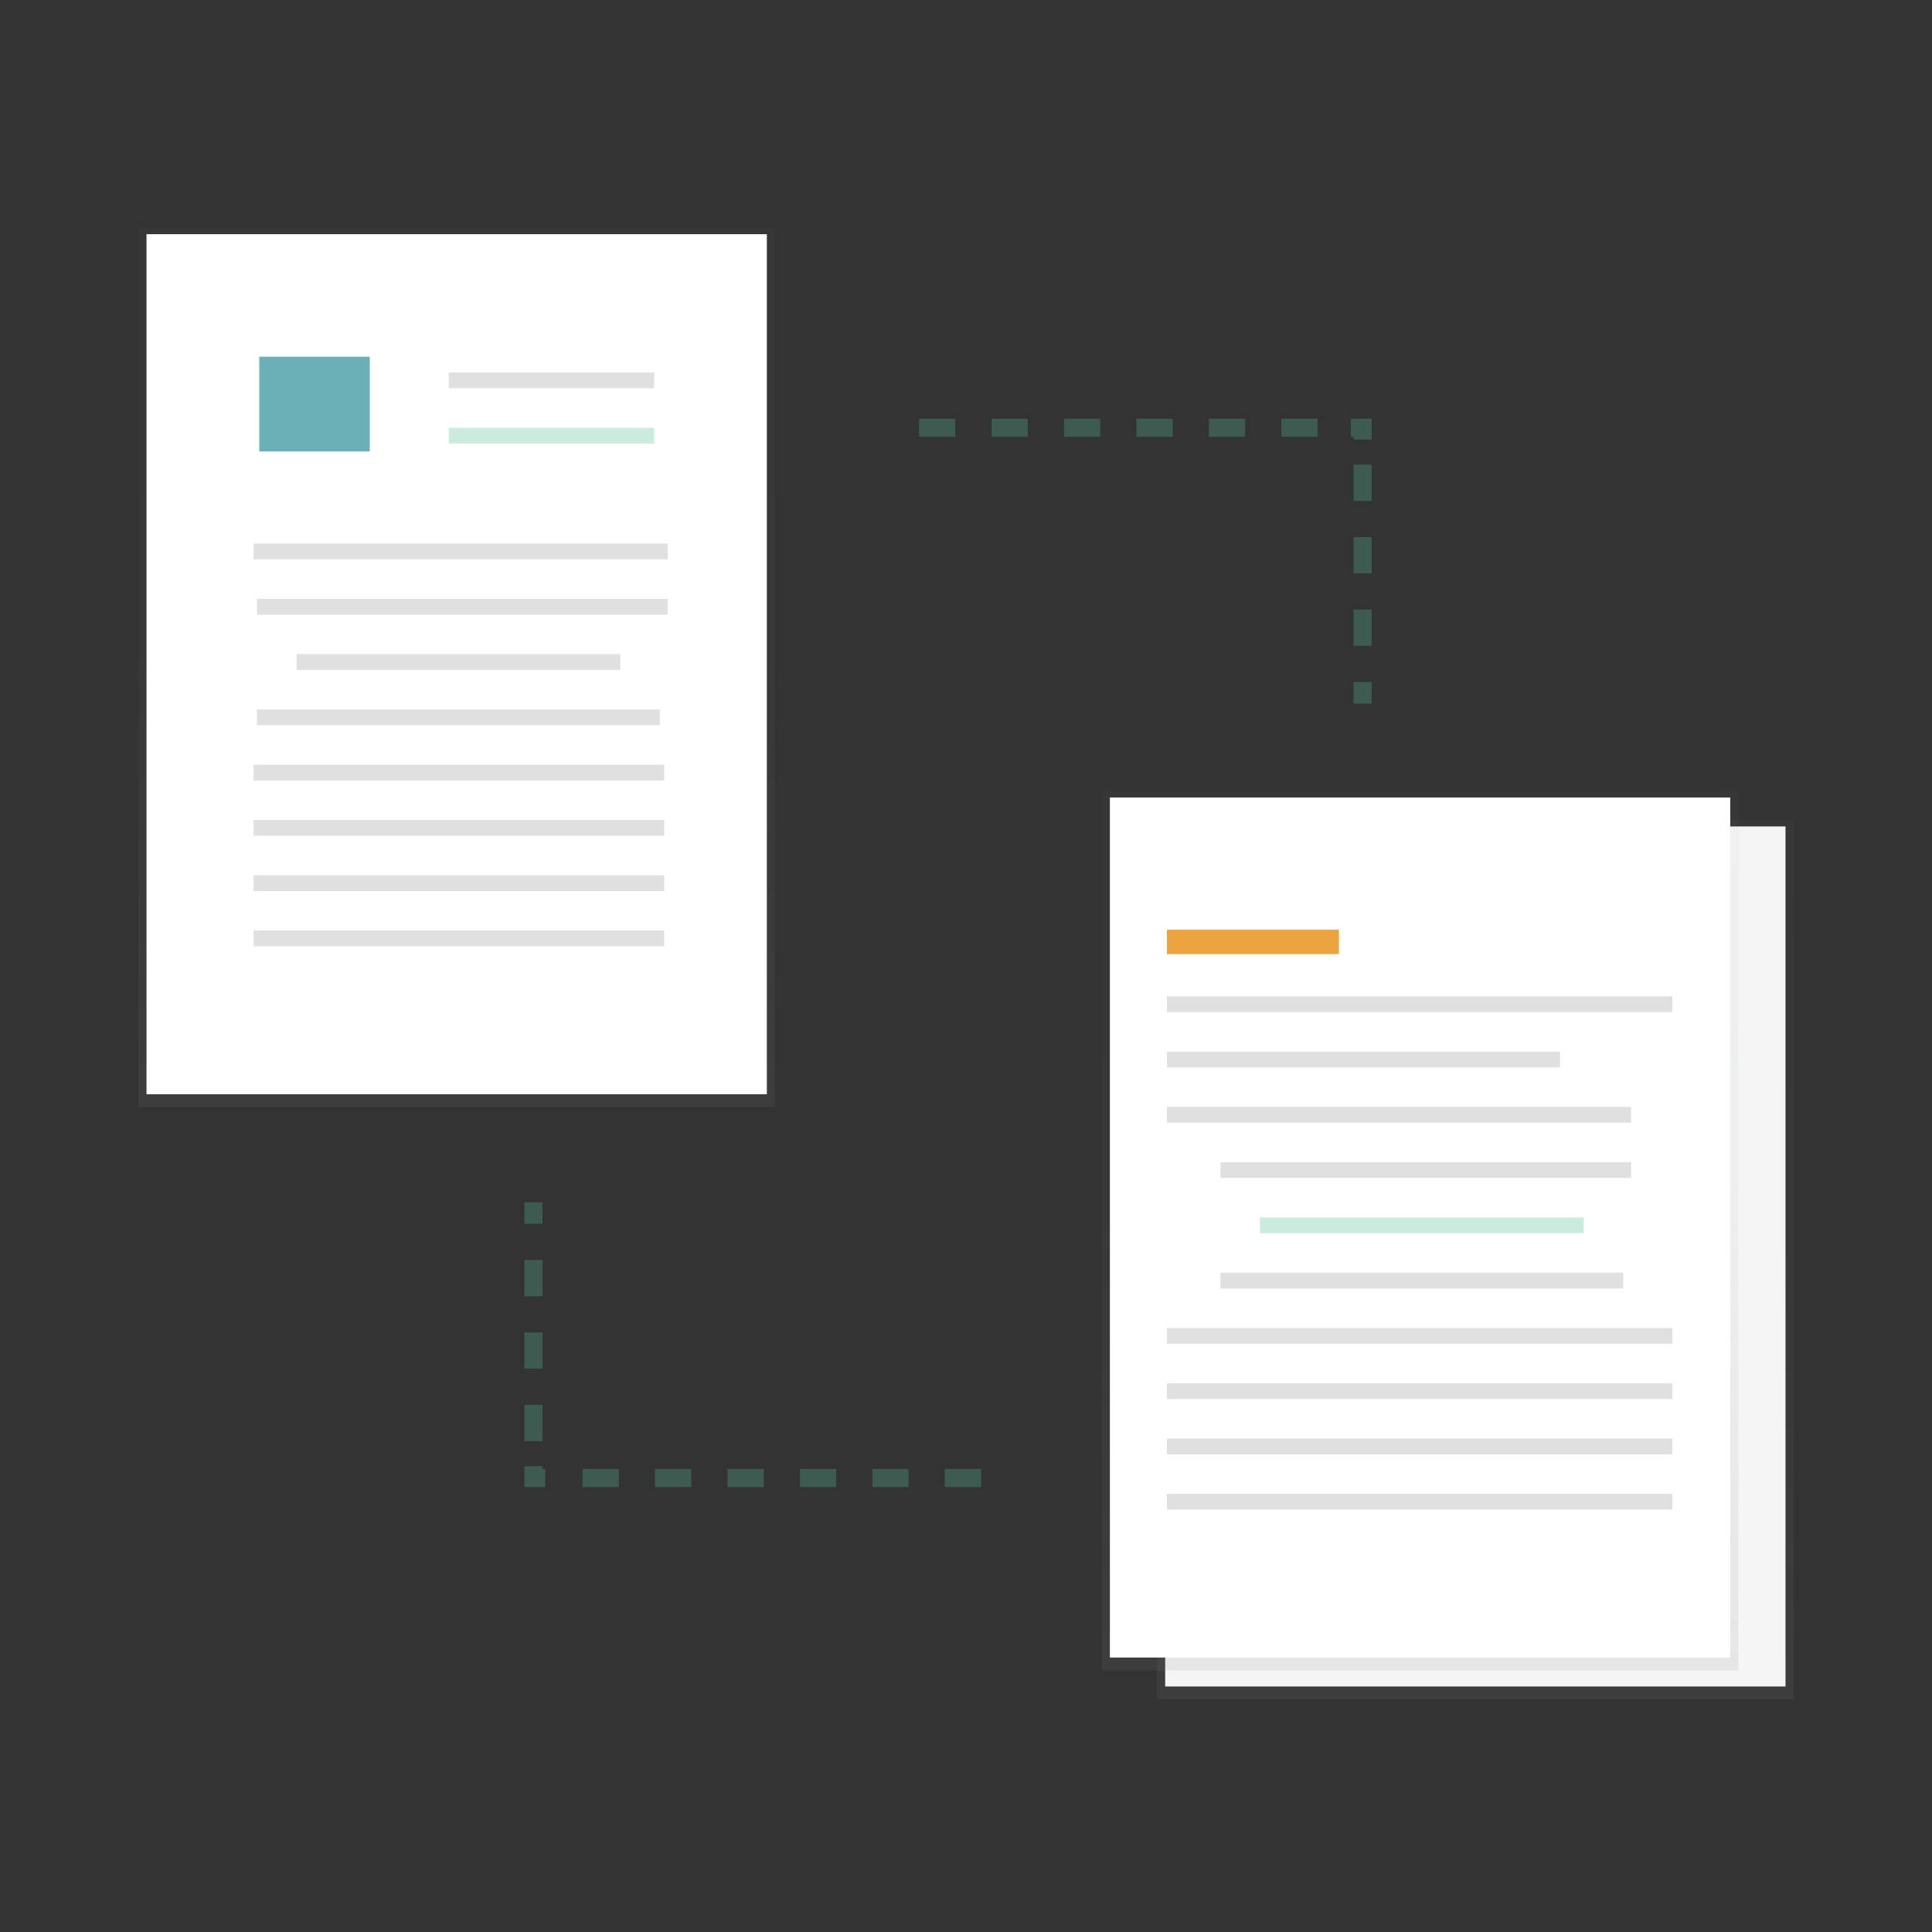 <svg id="圖層_1" data-name="圖層 1" xmlns="http://www.w3.org/2000/svg" xmlns:xlink="http://www.w3.org/1999/xlink" viewBox="0 0 320 320"><rect x="0" y="0" width="320" height="320" fill="#333333" stroke="none"/><defs><style>.cls-1{opacity:0.5;}.cls-2{fill:url(#未命名漸層_6);}.cls-3{fill:#f5f5f5;}.cls-4{fill:url(#未命名漸層_6-2);}.cls-5{fill:#fff;}.cls-6{fill:#eba43f;}.cls-7{fill:#e0e0e0;}.cls-8{fill:#54ba94;isolation:isolate;}.cls-11,.cls-8{opacity:0.3;}.cls-9{fill:url(#未命名漸層_6-3);}.cls-10{fill:#6cb0b7;}.cls-12,.cls-13{fill:none;stroke:#54ba94;stroke-miterlimit:10;stroke-width:3px;}.cls-12{stroke-dasharray:6 6;}</style><linearGradient id="未命名漸層_6" x1="244.362" y1="-1207.481" x2="244.362" y2="-1061.811" gradientTransform="matrix(1, 0, 0, -1, 0, -926)" gradientUnits="userSpaceOnUse"><stop offset="0" stop-color="#7f8080" stop-opacity="0.25"/><stop offset="0.54" stop-color="#7f8080" stop-opacity="0.12"/><stop offset="1" stop-color="#7f8080" stop-opacity="0.1"/></linearGradient><linearGradient id="未命名漸層_6-2" x1="235.205" y1="-1202.688" x2="235.205" y2="-1057.018" xlink:href="#未命名漸層_6"/><linearGradient id="未命名漸層_6-3" x1="75.638" y1="-1109.387" x2="75.638" y2="-963.717" xlink:href="#未命名漸層_6"/></defs><title>tappay_網站插圖(修)</title><g class="cls-1"><rect class="cls-2" x="191.647" y="135.811" width="105.43" height="145.67"/></g><rect class="cls-3" x="192.99" y="136.884" width="102.747" height="142.451"/><g class="cls-1"><rect class="cls-4" x="182.49" y="131.018" width="105.43" height="145.67"/></g><rect class="cls-5" x="183.833" y="132.091" width="102.747" height="142.451"/><rect class="cls-6" x="193.283" y="153.99" width="28.485" height="4.035"/><rect class="cls-7" x="193.283" y="165.025" width="83.709" height="2.614"/><rect class="cls-7" x="193.283" y="174.178" width="65.106" height="2.614"/><rect class="cls-7" x="193.283" y="183.335" width="76.877" height="2.614"/><rect class="cls-7" x="202.15" y="192.492" width="68.013" height="2.614"/><rect class="cls-8" x="208.689" y="201.645" width="53.627" height="2.614"/><rect class="cls-7" x="202.15" y="210.802" width="66.705" height="2.614"/><rect class="cls-7" x="193.283" y="219.956" width="83.709" height="2.614"/><rect class="cls-7" x="193.283" y="229.112" width="83.709" height="2.614"/><rect class="cls-7" x="193.283" y="238.269" width="83.709" height="2.614"/><rect class="cls-7" x="193.283" y="247.423" width="83.709" height="2.614"/><g class="cls-1"><rect class="cls-9" x="22.923" y="37.717" width="105.43" height="145.67"/></g><rect class="cls-5" x="24.266" y="38.79" width="102.747" height="142.451"/><rect class="cls-7" x="41.997" y="90.034" width="68.595" height="2.614"/><rect class="cls-7" x="42.579" y="99.191" width="68.013" height="2.614"/><rect class="cls-7" x="49.119" y="108.347" width="53.627" height="2.614"/><rect class="cls-7" x="42.579" y="117.501" width="66.705" height="2.614"/><rect class="cls-7" x="41.997" y="126.658" width="68.013" height="2.614"/><rect class="cls-7" x="41.997" y="135.811" width="68.013" height="2.614"/><rect class="cls-7" x="41.997" y="144.968" width="68.013" height="2.614"/><rect class="cls-7" x="41.997" y="154.125" width="68.013" height="2.614"/><rect class="cls-10" x="42.94" y="59.081" width="18.31" height="15.696"/><rect class="cls-7" x="74.329" y="61.695" width="34.006" height="2.614"/><rect class="cls-8" x="74.329" y="70.852" width="34.006" height="2.614"/><g class="cls-11"><line class="cls-12" x1="152.232" y1="70.852" x2="223.742" y2="70.852"/><polyline class="cls-12" points="223.742 70.852 225.693 70.852 225.693 72.803"/><line class="cls-12" x1="225.693" y1="76.965" x2="225.693" y2="116.522"/></g><g class="cls-11"><line class="cls-12" x1="162.492" y1="244.808" x2="91.534" y2="244.808"/><polyline class="cls-13" points="90.308 244.808 88.357 244.808 88.357 242.857"/><line class="cls-12" x1="88.357" y1="238.692" x2="88.357" y2="199.138"/></g></svg>
